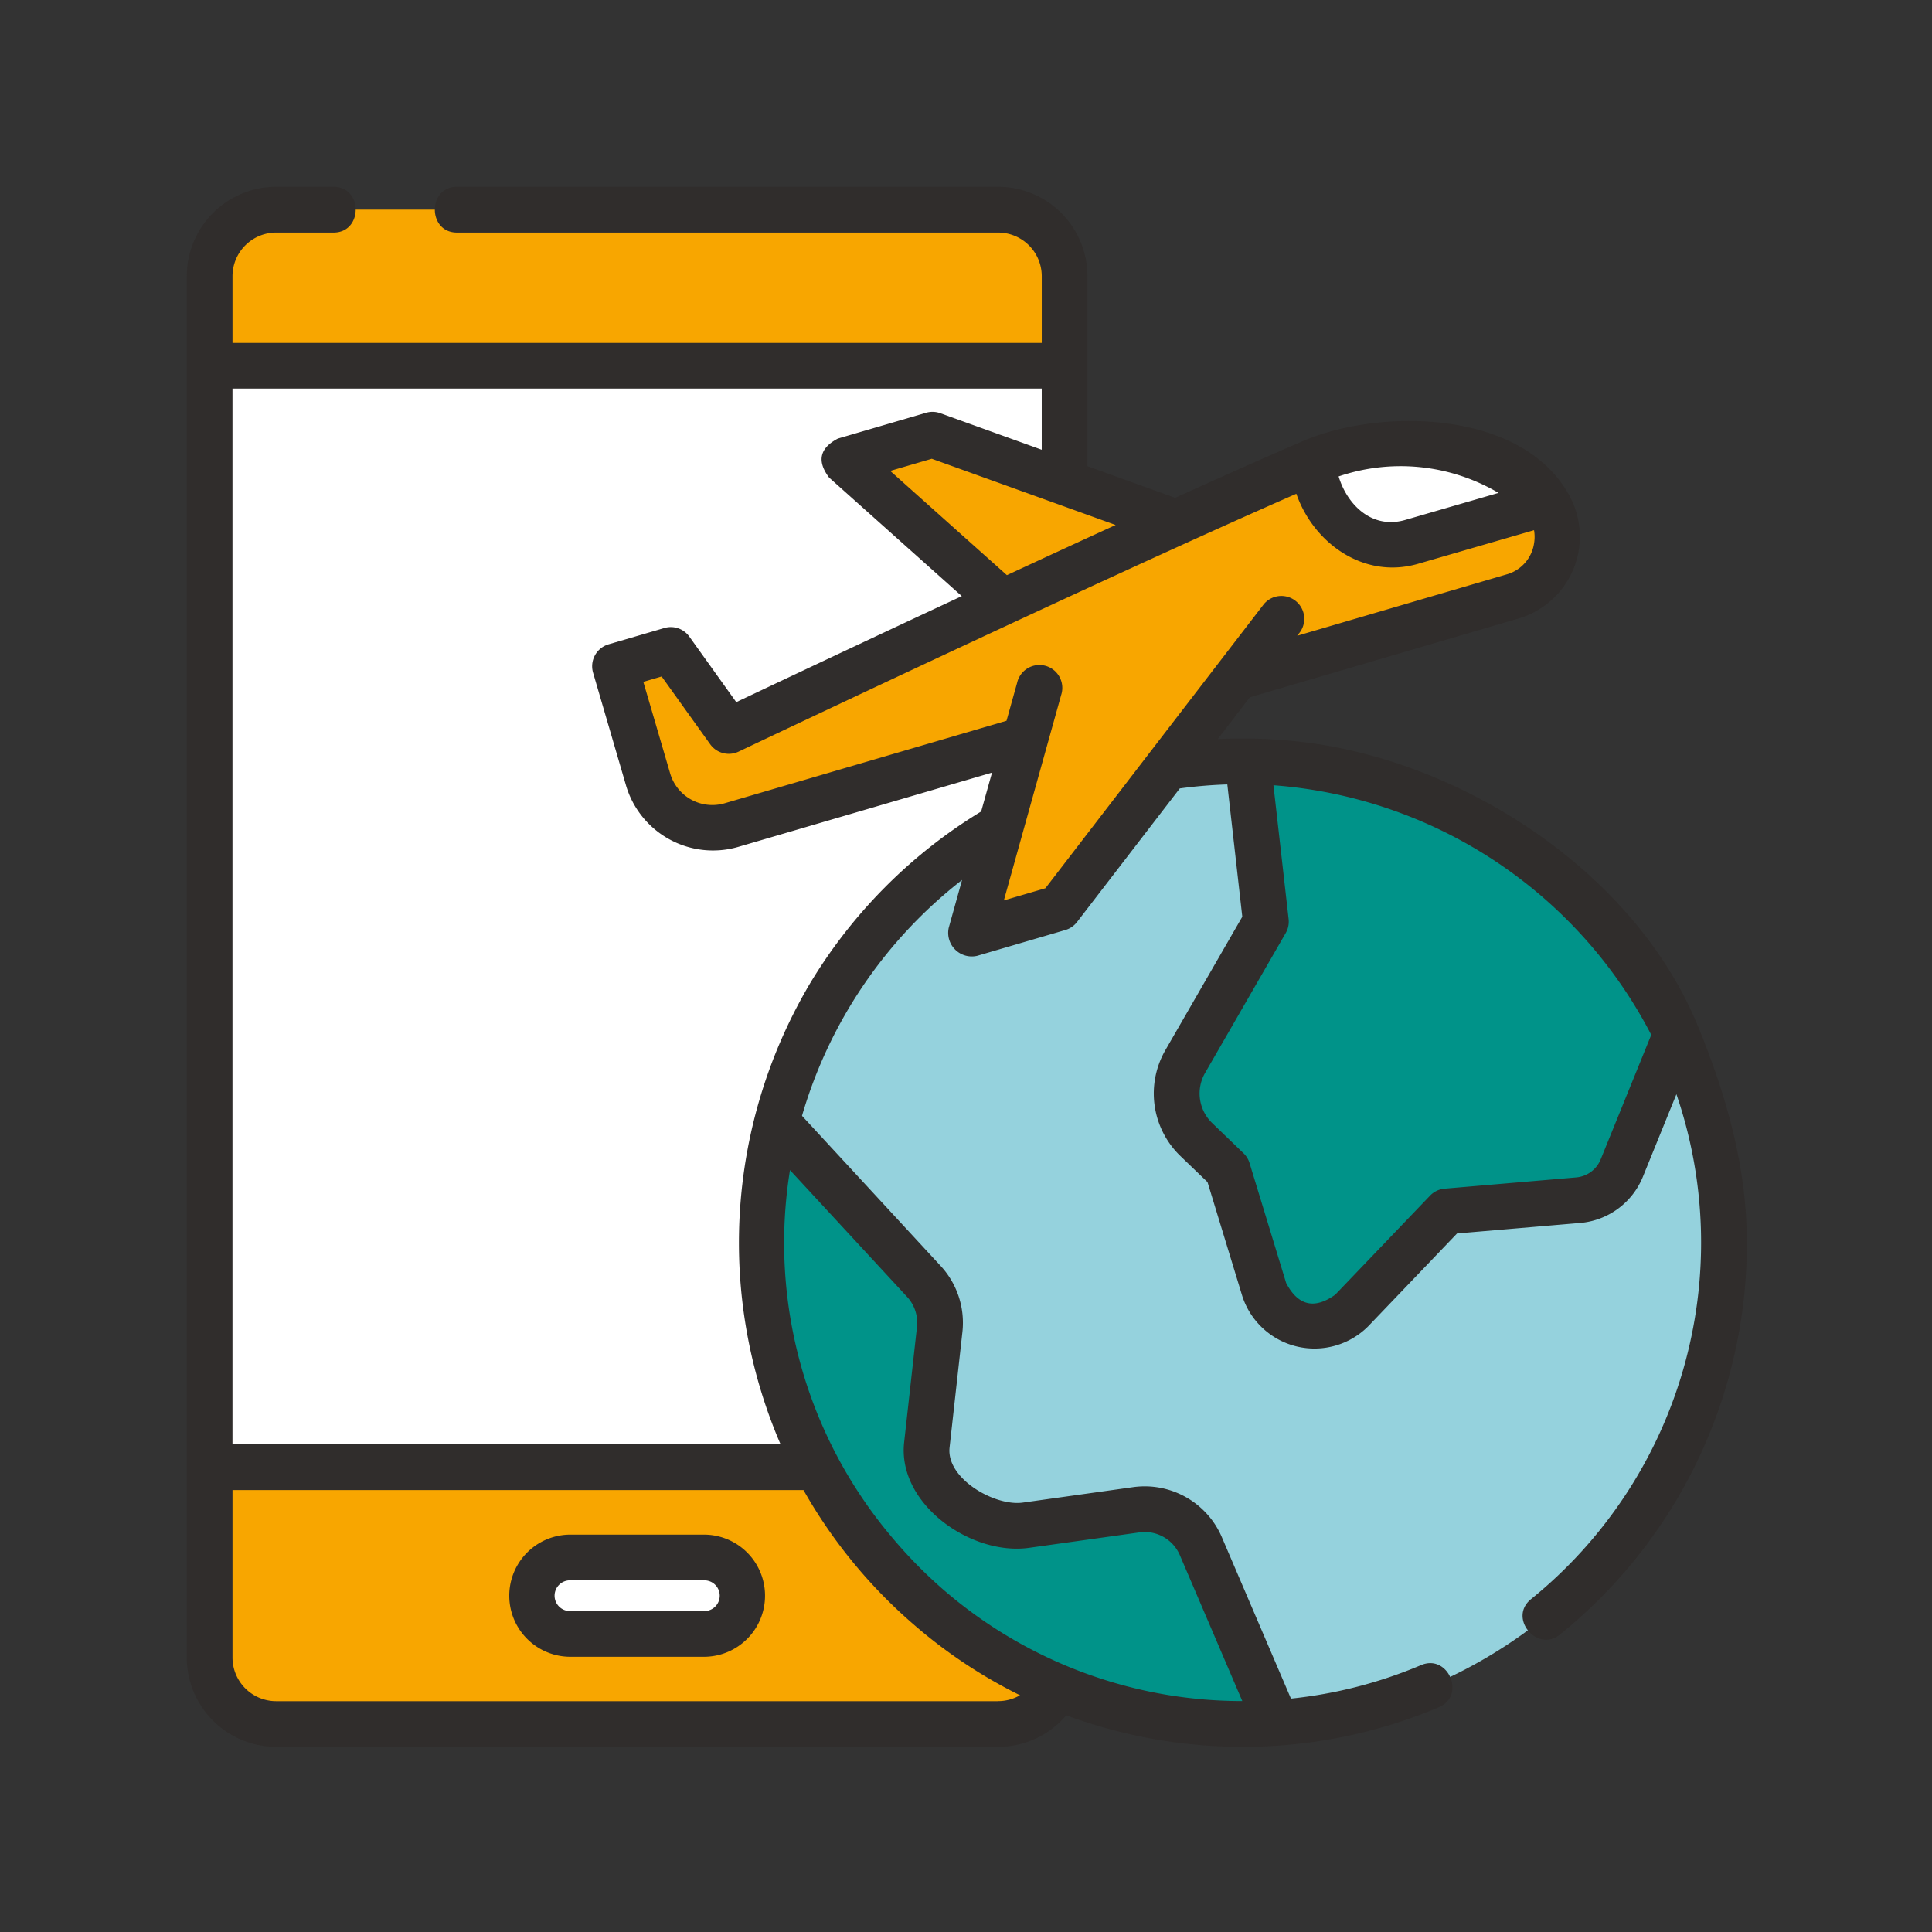 <svg xmlns="http://www.w3.org/2000/svg" width="185.767" height="185.767" viewBox="0 0 185.767 185.767"><rect x="0" y="0" width="185.767" height="185.767" fill="#333333" stroke="none"/><defs><style>.a{fill:#1a1311;opacity:0;}.b{fill:#f8a600;}.c{fill:#fff;}.d{fill:#95d2dd;}.e{fill:#009389;}.f{fill:#302d2c;}</style></defs><rect class="a" width="185.767" height="185.767"/><g transform="translate(17.961 17.961)"><g transform="translate(2.197 2.197)"><path class="b" d="M162.03,1625.03H92.6a6.389,6.389,0,0,1-6.389-6.389v-18.307l2.93-49.767-2.93-56.136v-8.619a6.389,6.389,0,0,1,6.389-6.389H162.03a6.388,6.388,0,0,1,6.387,6.389v8.619l-2.93,52.952,2.93,52.952v18.307a6.388,6.388,0,0,1-6.387,6.389Z" transform="translate(-86.211 -1479.423)"/><path class="c" d="M86.211,1489.428h82.206v105.9H86.211Z" transform="translate(-86.211 -1474.421)"/><path class="c" d="M123.507,1573.171h-13a3.675,3.675,0,1,1,0-7.35h13a3.675,3.675,0,1,1,0,7.35Z" transform="translate(-75.902 -1436.224)"/><g transform="translate(53.041 53.041)"><circle class="d" cx="46.282" cy="46.282" r="46.282"/><g transform="translate(0.014 0.006)"><path class="e" d="M150.09,1551.156l3.01,2.9,3.519,11.536a5.007,5.007,0,0,0,8.4,2l9.123-9.528,12.645-1.082a5.006,5.006,0,0,0,4.212-3.1l5.239-12.906a46.285,46.285,0,0,0-41.214-26.184l1.746,15.412-7.747,13.438a6.162,6.162,0,0,0,1.062,7.516Z" transform="translate(-108.27 -1514.788)"/><path class="e" d="M157.632,1575.192l-10.618,1.486a5.855,5.855,0,0,1-3.173-.439l-2.891-1.27a5.864,5.864,0,0,1-3.463-6.011l1.234-11.1a5.861,5.861,0,0,0-1.521-4.625l-14.165-15.33a46.354,46.354,0,0,0,48.064,57.776l-7.271-16.984a5.858,5.858,0,0,0-6.2-3.5Z" transform="translate(-121.581 -1503.232)"/></g></g><g transform="translate(38.975 21.639)"><path class="b" d="M200.319,1498.865c-5.006-3.545-12.285-6.181-21.246-2.326-3.615,1.555-8.094,3.555-12.921,5.748l-23.427-8.437-8.479,2.481,15.247,13.621c-13.949,6.484-26.354,12.384-26.354,12.384l-5.582-7.791-5.364,1.57,3.195,10.916a6.429,6.429,0,0,0,7.976,4.364l28.266-8.274-5.226,18.728,8.479-2.483,17.067-22.194,26.6-7.783A5.929,5.929,0,0,0,200.319,1498.865Z" transform="translate(-112.194 -1493.849)"/><g transform="translate(66.68 0.788)"><path class="c" d="M166.524,1503.9l13.059-3.786a5.944,5.944,0,0,0-1.491-1.514c-5.006-3.543-12.285-6.18-21.246-2.325l-.2.087,1.281,3.054a7.047,7.047,0,0,0,8.6,4.484Z" transform="translate(-156.647 -1494.375)"/></g></g></g><path class="f" d="M124.24,1564.356h-13a5.873,5.873,0,0,0,0,11.745h13a5.873,5.873,0,0,0,0-11.745Zm0,7.35h-13a1.478,1.478,0,0,1,0-2.955h13a1.478,1.478,0,0,1,0,2.955Z" transform="translate(-74.437 -1434.759)"/><path class="f" d="M230.048,1558.672c-6.076-14.846-22.648-25.552-38.139-27.342a49.369,49.369,0,0,0-8.033-.27l3.092-4.02,25.919-7.6a8.21,8.21,0,0,0,4.527-12.25c-4.759-7.89-18.265-7.923-25.537-4.7-3.4,1.465-7.576,3.325-12.094,5.373l-8.435-3.038v-18.281a8.6,8.6,0,0,0-8.584-8.586H110.726c-2.841,0-2.841,4.4,0,4.4h52.037a4.2,4.2,0,0,1,4.189,4.191v6.422H89.141v-6.422a4.2,4.2,0,0,1,4.191-4.191h5.523c2.839,0,2.839-4.4,0-4.4H93.332a8.6,8.6,0,0,0-8.586,8.586v132.83a8.6,8.6,0,0,0,8.586,8.585h69.431a8.564,8.564,0,0,0,6.547-3.033,48.748,48.748,0,0,0,16.958,3.033,48.174,48.174,0,0,0,18.871-3.81c2.616-1.107.9-5.154-1.713-4.047a43.636,43.636,0,0,1-12.512,3.221l-6.646-15.525a8.071,8.071,0,0,0-8.523-4.809l-10.62,1.487c-2.679.376-7.369-2.3-7.036-5.3l1.234-11.1a8.049,8.049,0,0,0-2.091-6.357L143.9,1567.285a44.472,44.472,0,0,1,15.39-22.676l-1.281,4.593a2.27,2.27,0,0,0,2.734,2.7l8.478-2.482a2.2,2.2,0,0,0,1.125-.769l9.879-12.845a44.562,44.562,0,0,1,4.57-.385l1.44,12.724-7.388,12.812a8.347,8.347,0,0,0,1.443,10.2l2.6,2.5,3.353,10.99a7.3,7.3,0,0,0,12.095,2.88l8.548-8.93,11.818-1.009a7.171,7.171,0,0,0,6.06-4.469l3.213-7.911A44.1,44.1,0,0,1,214,1613.756c-2.238,1.812.6,5.165,2.766,3.414a48.307,48.307,0,0,0,17.985-37.69c0-7.443-2.049-14.339-4.7-20.808ZM201.87,1510c-3.172.9-5.55-1.47-6.373-4.193a18.533,18.533,0,0,1,15.375,1.582Zm-38.268,5.3-11.219-10.023,3.995-1.168,17.679,6.366C170.609,1512.052,167.07,1513.686,163.6,1515.3Zm-.84,108.269H93.332a4.2,4.2,0,0,1-4.191-4.191v-16.11h54.9a48.82,48.82,0,0,0,10.566,12.9A47.941,47.941,0,0,0,164.861,1623a4.2,4.2,0,0,1-2.1.564Zm-7.807-35.984-1.235,11.1c-.657,5.922,6.435,10.923,12.015,10.14l10.618-1.486a3.671,3.671,0,0,1,3.875,2.185l6.008,14.034q-1.836,0-3.645-.149l-.062-.006q-.517-.043-1.032-.1l-.411-.046c-.215-.026-.428-.051-.641-.08-.239-.031-.477-.064-.715-.1-.1-.013-.191-.028-.286-.043a43.923,43.923,0,0,1-21.131-9.492c-.156-.129-.31-.26-.465-.39l-.26-.22a45,45,0,0,1-5.106-5.2,43.832,43.832,0,0,1-9.738-35.227l11.26,12.186a3.663,3.663,0,0,1,.95,2.889Zm-10.592-32.5a48.906,48.906,0,0,0-2.524,43.787h-52.7V1497.359h77.811v5.883l-9.759-3.516a2.2,2.2,0,0,0-1.362-.04l-8.478,2.481q-2.63,1.377-.847,3.748l12.76,11.4c-9.688,4.518-18.208,8.547-21.685,10.194l-4.512-6.3a2.193,2.193,0,0,0-2.4-.828l-5.366,1.569a2.2,2.2,0,0,0-1.491,2.727L127,1535.592a8.717,8.717,0,0,0,10.7,5.856l24.47-7.162-1.044,3.738a48.783,48.783,0,0,0-16.767,17.059Zm22.94-9.681-3.995,1.17,5.505-19.733a2.2,2.2,0,1,0-4.232-1.182l-1.017,3.642-27.094,7.931a4.23,4.23,0,0,1-5.249-2.873l-2.578-8.8,1.761-.516,4.673,6.523a2.2,2.2,0,0,0,2.73.7c.366-.174,35.361-16.806,53.625-24.792,1.675,4.792,6.52,8.214,11.655,6.747l11.2-3.247a3.814,3.814,0,0,1,0,1.279,3.664,3.664,0,0,1-2.635,2.973l-20.138,5.9.291-.378a2.2,2.2,0,0,0-3.483-2.679l-11.065,14.388-.007.01Zm53.394,26.064a2.8,2.8,0,0,1-2.364,1.741l-12.643,1.081a2.2,2.2,0,0,0-1.4.671l-9.123,9.528q-3,2.142-4.714-1.124l-3.52-11.535a2.193,2.193,0,0,0-.578-.942l-3.009-2.9a3.956,3.956,0,0,1-.684-4.836l7.747-13.438a2.2,2.2,0,0,0,.28-1.344L189.23,1535.5a44.655,44.655,0,0,1,36.327,24Z" transform="translate(-84.746 -1477.958)"/></g></svg>